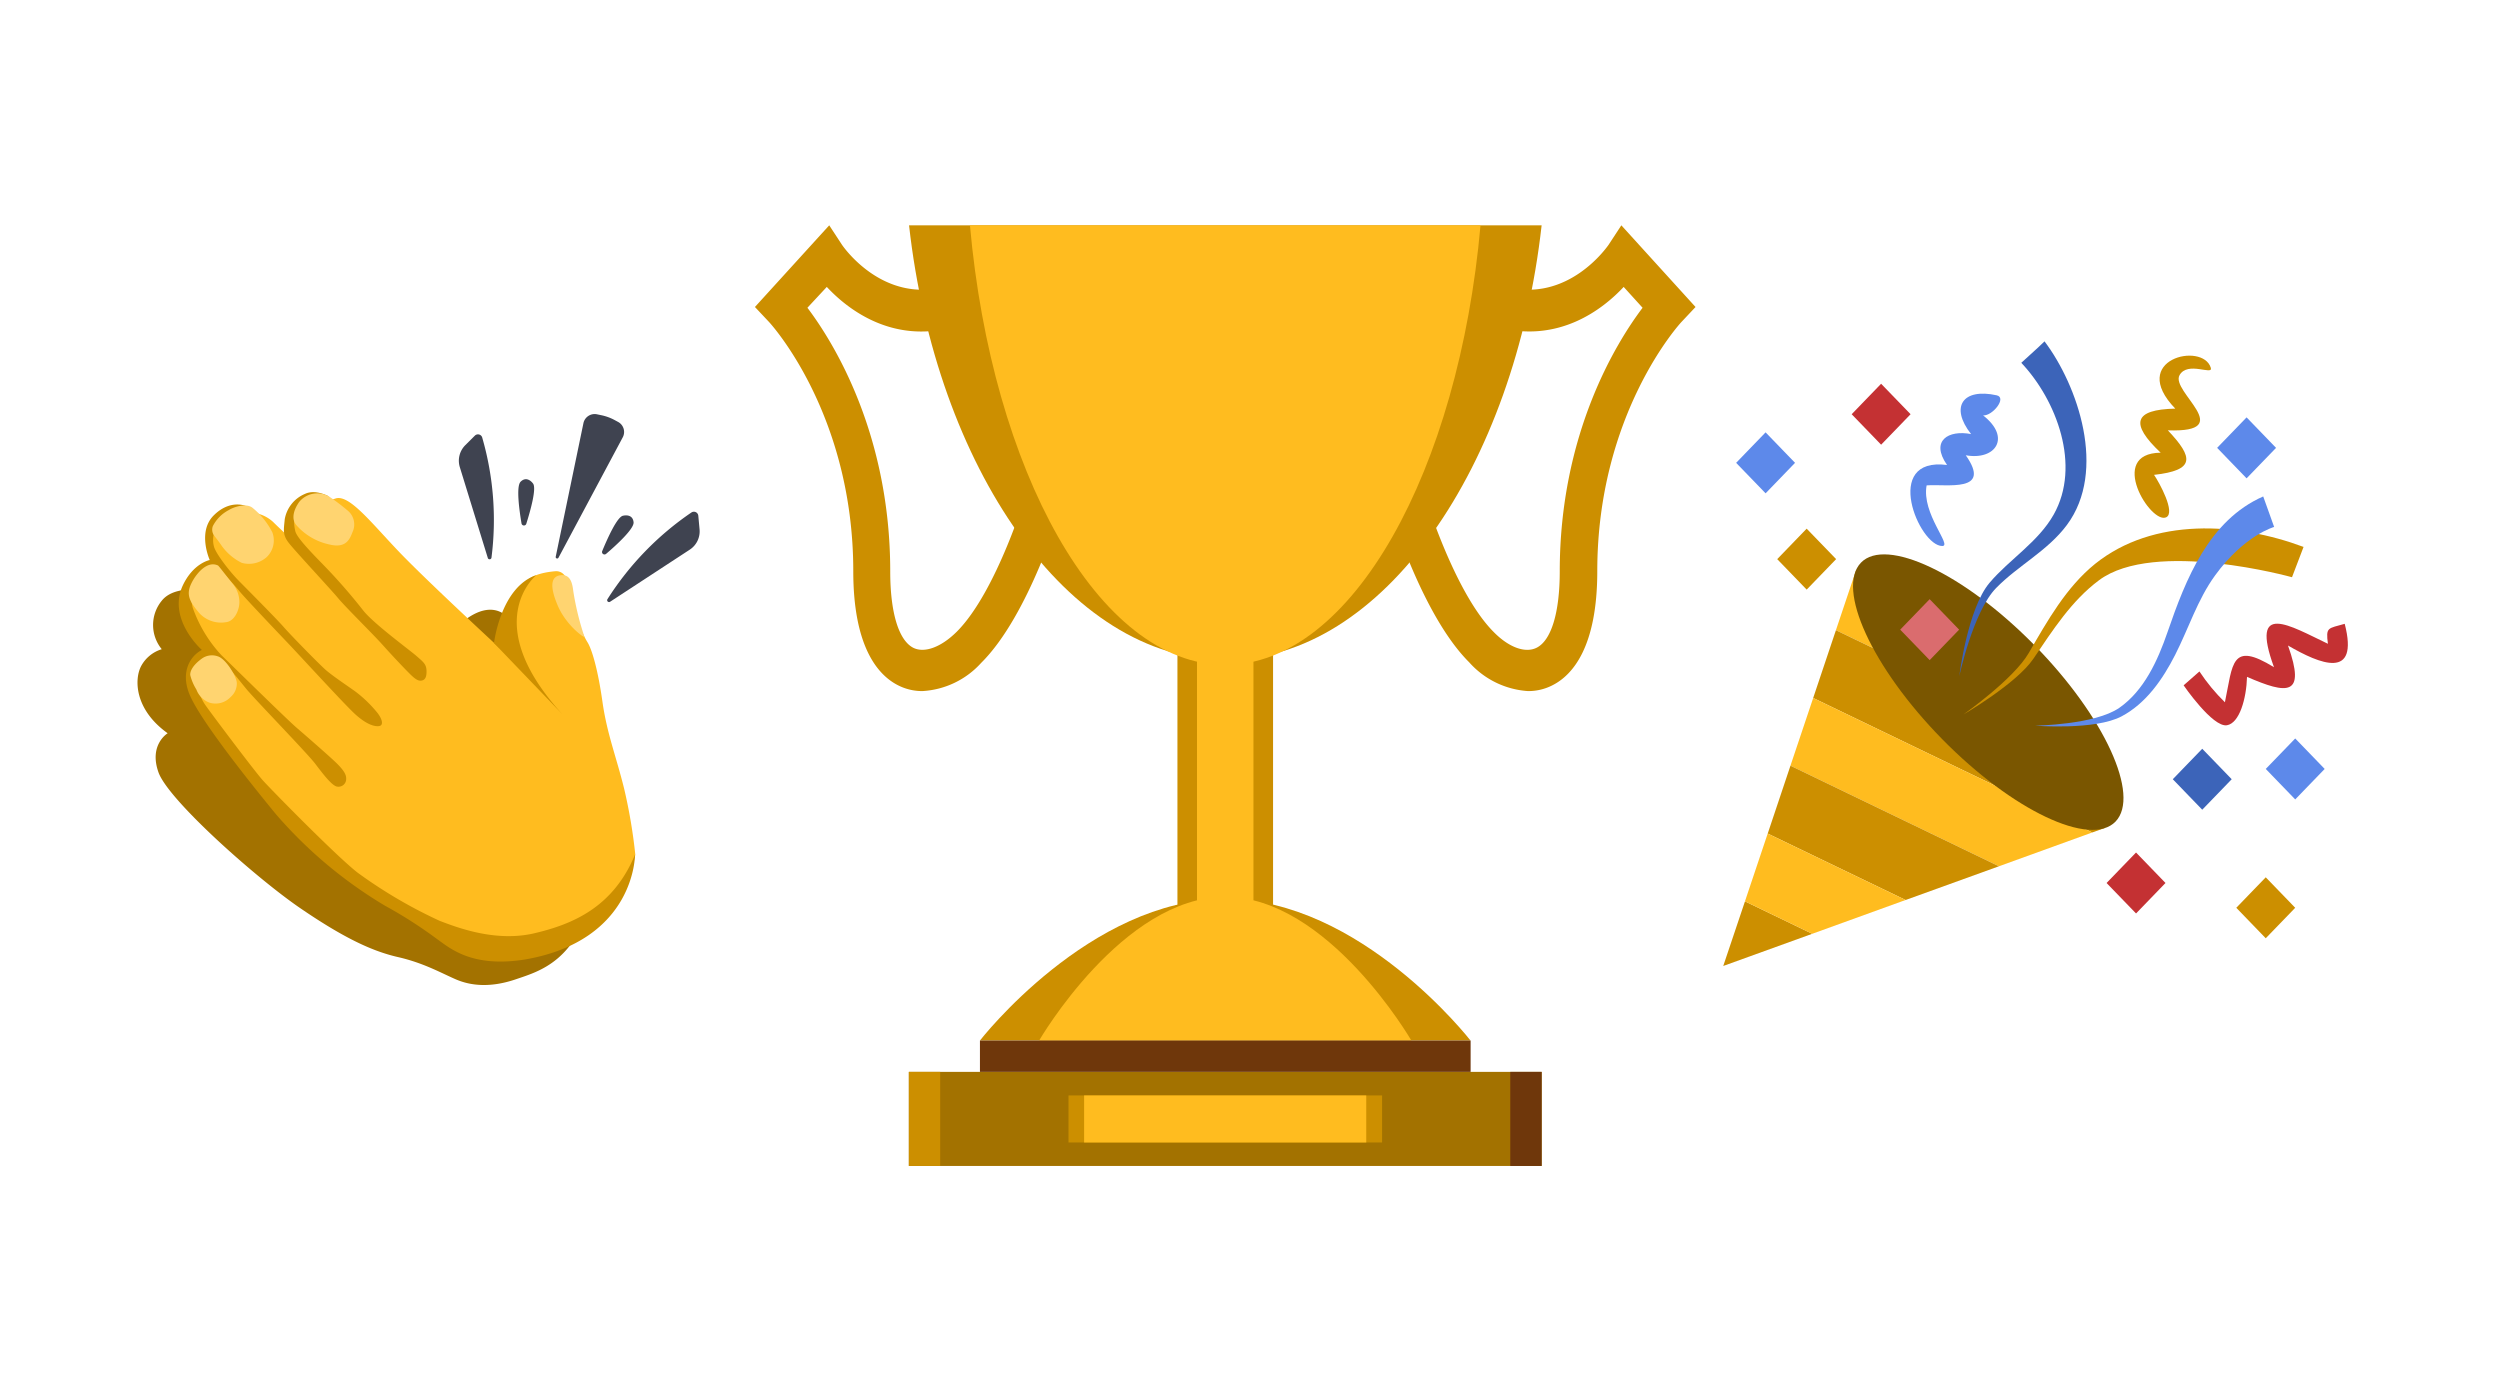 <svg width="218" height="121" fill="none" xmlns="http://www.w3.org/2000/svg"><path d="M19.5 51.742s-4-1.125-5.395.642a3.332 3.332 0 0 0 0 4.227c-.755.23-1.39.742-1.775 1.429-.635 1.14-.635 3.809 2.29 5.9 0 0-1.66.996-.8 3.41.86 2.415 8.5 9.196 12.33 11.82 3.83 2.624 6.311 3.774 8.551 4.287 2.24.513 3.725 1.369 5.046 1.942 1.32.572 3.04.741 5.22 0 2.18-.742 5.335-1.599 6.825-7.653 1.49-6.054-7.165-23.47-7.165-23.47s-1.32-2.49-4.36 0S19.5 51.742 19.5 51.742Z" fill="#A37200"/><path d="m41.416 37.98-.845.842a1.914 1.914 0 0 0-.475 1.912l2.435 7.902a.164.164 0 0 0 .163.135.166.166 0 0 0 .162-.135c.45-3.504.178-7.061-.8-10.456a.382.382 0 0 0-.261-.286.386.386 0 0 0-.379.087Zm5.051 4.168s-.5-.707-1.07-.14c-.4.399-.12 2.46.08 3.64a.214.214 0 0 0 .33.14.214.214 0 0 0 .085-.11c.36-1.145.925-3.147.575-3.53Zm5.95-5.945-.38-.08a1.003 1.003 0 0 0-1.16.767l-2.42 11.665a.129.129 0 0 0 .085.14.13.13 0 0 0 .154-.055l5.616-10.52a.992.992 0 0 0-.41-1.325l-.34-.184a4.243 4.243 0 0 0-1.145-.408Zm8.475 8.772.11 1.185a1.904 1.904 0 0 1-.86 1.773l-6.935 4.536a.166.166 0 0 1-.213-.014.164.164 0 0 1-.022-.21 26 26 0 0 1 7.33-7.563.385.385 0 0 1 .59.293Zm-6.554-.005s.83-.224.91.573c.055.563-1.5 1.992-2.395 2.753a.216.216 0 0 1-.349-.103.214.214 0 0 1 .009-.14c.46-1.11 1.31-3.008 1.825-3.083Z" fill="#3F4350"/><path d="m18.81 57.757-1.78 2.11.344 1.37 3.9 5.476 4.706 5.537 5.68 5.029 5.466 3.151 3.845 1.827 4.13.628 3.96-1.2s3.61-2.57 3.84-2.624c.23-.055 2-2.345 2-2.345l.5-2.17a46.114 46.114 0 0 0-.974-5.766c-.69-2.803-1.5-4.8-1.895-7.598s-.915-4.57-1.315-5.198c-.4-.627-1.726-3.6-1.726-3.6l-.11-1.887a.901.901 0 0 0-.935-.687c-.695.055-2.04.254-2.565.916a18.176 18.176 0 0 0-1.78 3.257l-.575 2.489s-6.31-5.825-8.716-8.34c-2.405-2.514-4.305-4.978-5.5-4.68a30.56 30.56 0 0 0-3.685 1.424 1.9 1.9 0 0 0-.245 1.37l.635 1.324s-1.435-1.295-2.2-2.056a3.182 3.182 0 0 0-1.875-.822l-3.616 1.922.25 1.847v1.524l-2 2.17v1.753l.73 1.678 1.335 1.409.17.762Z" fill="#FFBC1F"/><path d="M43.076 56.073s.58-4.874 3.69-5.92c0 0-5.07 4.098 2.276 12.134l-5.966-6.214Zm-14.371-12.77s-1.175-.688-2.125-.23a2.943 2.943 0 0 0-1.75 2.201c-.085.911-.2 1.34.32 2.026.52.688 3.67 4.058 4.33 4.855.66.797 3.04 3.131 3.87 4.063.83.93 2 2.165 2.465 2.618.466.453.72.573 1 .498.28-.074.4-.343.376-.886-.025-.543-.3-.742-.886-1.255-.584-.512-3.79-2.857-4.65-3.983a49.416 49.416 0 0 0-3.36-3.853c-1.115-1.145-2.435-2.49-2.55-3.057-.115-.568-.685-2.938 2.96-2.997Z" fill="#CC8F00"/><path d="M21.45 44.13a3.01 3.01 0 0 0-2.066 1.06c-.86 1.026-.89 1.882-.72 2.49.17.607 1.32 2.115 2.18 2.987.86.871 3.266 3.286 3.91 4.028.646.742 3.031 3.166 3.606 3.684.575.518 1.935 1.424 2.615 1.912a10.714 10.714 0 0 1 1.83 1.742c.5.573.715 1.23.23 1.285-.485.055-1.19-.249-2.06-1.036-.87-.786-4.825-5.108-5.85-6.183-1.025-1.076-3.67-3.859-4.19-4.481-.52-.623-1.72-1.992-2.12-2.201-.4-.21-1.15.11-1.55.712a3.59 3.59 0 0 0-.46 2.858 11.84 11.84 0 0 0 2.5 4.142c.89.857 5.68 5.572 6.57 6.338.89.767 2.5 2.171 3.24 2.858.74.687 1.105 1.17 1.07 1.598a.664.664 0 0 1-.534.665.674.674 0 0 1-.306-.007c-.46-.145-1.175-1.086-1.865-1.992-.69-.906-5.25-5.601-6-6.512-.75-.911-2.195-2.818-2.806-2.823a1.875 1.875 0 0 0-1.585 1.08c-.2.573.145 2.2.835 3.172.69.97 4.28 5.745 5 6.547.72.801 6.501 6.701 8.296 8.07a41.591 41.591 0 0 0 7.116 4.173c1.5.572 4.875 1.882 8.26 1.085 3.386-.796 6.88-2.285 8.776-6.856 0 0 .055 7.468-9.58 9.141-4.646.742-6.541-.97-7.746-1.827a38.594 38.594 0 0 0-4.47-2.858 38.794 38.794 0 0 1-9.501-7.966c-2.84-3.455-6.7-8.394-7.546-10.455-.845-2.062.155-3.42 1.075-3.884 0 0-3-2.639-1.685-5.581.92-1.992 2.37-2.26 2.37-2.26s-1.105-2.44.345-3.889c1.45-1.449 2.816-.816 2.816-.816Z" fill="#CC8F00"/><path d="M18.56 45.877a.877.877 0 0 0 .145.866c.175.224.41.527.62.841a4.714 4.714 0 0 0 1.75 1.494 2.325 2.325 0 0 0 2.18-.498 2.02 2.02 0 0 0 .5-2.146 6.603 6.603 0 0 0-1.72-2.14c-.545-.459-1.66-.085-2.065.174a3.24 3.24 0 0 0-1.41 1.408Zm10.146-2.574c.6.402 1.175.84 1.72 1.314a1.572 1.572 0 0 1 .376 1.628c-.26.628-.5 1.628-2.096 1.23a5.286 5.286 0 0 1-2.84-1.658c-.5-.543-.26-1.37.23-2.056a2.042 2.042 0 0 1 2.61-.458Zm22.252 12.203c.13.24-1.576-.911-2.34-2.738-.766-1.827-.5-2.56.334-2.614.835-.055.965.787 1.045 1.434.21 1.33.532 2.64.96 3.918ZM19.02 49.318c.06.034 1 1.26 1.245 1.558.388.453.604 1.028.61 1.623 0 .742-.46 1.678-1.15 1.752a2.575 2.575 0 0 1-2.405-.856c-.75-.896-1.035-1.459-.75-2.25.285-.792 1.375-2.355 2.45-1.828Zm-.055 7.906a1.506 1.506 0 0 0-1.375.214c-.69.498-1.03 1.03-1 1.429.11.445.29.87.535 1.26a1.925 1.925 0 0 0 1.175 1.155 1.797 1.797 0 0 0 1.805-.498 1.56 1.56 0 0 0 .545-1.245c-.025-.538-.95-2.111-1.685-2.315Z" fill="#FFD470"/><path d="m150.266 84.234 7.761-2.807-5.866-2.828-1.895 5.635Z" fill="#CC8F00"/><path d="m172.908 61.13-11.035-11.48-1.781 5.303 12.816 6.176Z" fill="#FFBC1F"/><path d="m160.092 54.954-1.983 5.911 24.336 11.727 1.1-.395-10.637-11.067-12.816-6.176Z" fill="#CC8F00"/><path d="m156.127 66.77 18.181 8.769 8.137-2.947-24.335-11.727-1.983 5.906Z" fill="#FFBC1F"/><path d="m154.145 72.687 12.026 5.793 8.137-2.941-18.181-8.769-1.982 5.917Z" fill="#CC8F00"/><path d="m154.143 72.688-1.983 5.91 5.866 2.83 8.143-2.948-12.026-5.793Z" fill="#FFBC1F"/><path d="M177.395 56.25c6.127 6.233 9.259 13.124 7.081 15.39-2.179 2.265-8.998-.953-15.12-7.19-6.122-6.239-9.259-13.125-7.081-15.385 2.179-2.26 8.998.947 15.12 7.185Z" fill="#7A5600"/><path d="M169.782 40.546c-1.482-2.125.125-3.077 2.097-2.694-1.874-2.384-.719-4.035 2.233-3.381.92.203-.365 1.815-1.187 1.753 2.478 1.921 1.089 3.944-1.509 3.476 2.32 3.302-1.672 2.485-3.415 2.626-.458 2.468 2.271 5.286 1.362 5.286-2.032-.006-5.273-7.799.419-7.066Z" fill="#5D89EA"/><path d="M188.889 45.11c-1.346.626-5.18-5.584-.48-5.635-2.696-2.541-2.353-3.764 1.275-3.843-4.156-4.305 2.407-5.86 3.099-3.556.207.688-2.01-.608-2.723.632-.834 1.425 5.108 5.032-1.024 4.818 2.254 2.377 2.391 3.482-1.204 3.882.463.67 1.906 3.302 1.057 3.702Z" fill="#CC8F00"/><path d="m190.412 59.761 1.378-1.211c.645.976 1.39 1.877 2.222 2.688.703-3.342.512-5.376 4.281-3.055-2.129-5.82 1.384-3.623 4.701-2.045-.196-1.477 0-1.319 1.465-1.741 1.274 4.947-2.152 3.516-4.946 1.893 1.596 4.463-.076 4.254-3.573 2.733-.054 1.893-.653 4.035-1.753 4.22-1.248.203-3.775-3.482-3.775-3.482Z" fill="#C43133"/><path d="M180.232 45.78c-1.677 2.254-4.232 3.517-6.165 5.489-2.016 2.057-3.219 7.709-3.219 7.709s.719-5.895 2.647-8.166c1.743-2.05 4.232-3.544 5.582-5.933 2.413-4.266.262-9.98-2.821-13.242.648-.598 1.509-1.353 2.026-1.871 2.898 3.843 5.474 11.275 1.95 16.014Z" fill="#3C64B9"/><path d="M183.032 50.599c-2.396 1.78-4.046 4.372-5.719 6.84-1.481 2.181-6.094 4.858-6.094 4.858s4.357-3.06 5.686-5.353c1.634-2.818 3.268-5.737 5.79-7.777 5.087-4.08 12.418-3.623 18.175-1.476-.332.862-1.007 2.643-1.007 2.643s-11.994-3.342-16.831.264Z" fill="#CC8F00"/><path d="M193.152 50.182c-1.525 2.096-2.309 4.626-3.48 6.925-1.09 2.141-2.527 4.215-4.657 5.353-2.315 1.24-7.56.818-7.56.818s5.218-.068 7.358-1.561c2.141-1.494 3.339-4.103 4.194-6.593 1.602-4.655 3.611-9.743 8.345-11.834l.953 2.66s-2.609.721-5.153 4.232Zm-39.193-12.48-2.568 2.658 2.569 2.658 2.568-2.659-2.569-2.657Z" fill="#5D89EA"/><path d="m157.541 46.099-2.568 2.658 2.569 2.657 2.568-2.658-2.569-2.657Z" fill="#CC8F00"/><path d="m164.033 33.463-2.568 2.658 2.569 2.657 2.569-2.658-2.57-2.657Z" fill="#C43133"/><path d="m192.036 65.291-2.569 2.658 2.569 2.658 2.569-2.658-2.569-2.657Z" fill="#3C64B9"/><path d="m186.262 74.339-2.569 2.658 2.57 2.657 2.568-2.658-2.569-2.657Z" fill="#C43133"/><path d="m197.573 76.501-2.569 2.658 2.569 2.658 2.569-2.658-2.569-2.658Z" fill="#CC8F00"/><path d="m200.143 64.394-2.569 2.658 2.569 2.657 2.569-2.657-2.569-2.658Zm-4.24-27.999-2.569 2.658 2.568 2.658 2.57-2.657-2.569-2.659Z" fill="#5D89EA"/><path d="m168.266 52.248-2.569 2.658 2.57 2.657 2.568-2.658-2.569-2.657Z" fill="#DA6C6E"/><path d="M80.445 60.263a4.634 4.634 0 0 1-2.123-.5c-1.785-.896-3.916-3.383-3.916-9.954 0-13.794-7.282-21.668-7.358-21.744L65.83 26.77l6.479-7.122 1.108 1.692c.135.203 3.518 5.074 8.93 3.67l.745 3.527c-5.32 1.421-9.168-1.556-10.995-3.518l-1.691 1.818c2.292 3.037 7.222 10.995 7.222 22.996 0 3.586.736 6.005 2.013 6.656.973.483 2.42-.05 3.772-1.387 3.536-3.518 6.14-12.288 6.166-12.373l3.07 1.133c-.11.398-2.892 9.786-7.096 13.947a7.468 7.468 0 0 1-5.108 2.453Zm52.8 0a4.6 4.6 0 0 0 2.114-.5c1.793-.896 3.924-3.383 3.924-9.954 0-13.794 7.274-21.668 7.35-21.744l1.218-1.294-6.47-7.122-1.108 1.692c-.144.203-3.527 5.074-8.931 3.67l-.753 3.519c5.328 1.43 9.176-1.556 10.995-3.51l1.649 1.818c-2.292 3.037-7.223 10.995-7.223 22.996 0 3.578-.736 6.005-2.013 6.648-.972.49-2.41 0-3.763-1.387-3.51-3.535-6.14-12.306-6.14-12.416l-3.071 1.125c.119.398 2.901 9.785 7.096 13.955a7.522 7.522 0 0 0 5.126 2.504Zm-22.234-9.27h-8.339v33.458h8.339V50.993Z" fill="#CC8F00"/><path d="M109.301 50.993h-4.922v33.458h4.922V50.993Z" fill="#FFBC1F"/><path d="M79.27 19.65c2.35 21.025 13.81 37.89 27.58 37.89 13.768 0 25.228-16.865 27.58-37.89H79.27Z" fill="#CC8F00"/><path d="M84.58 19.65c1.903 21.27 11.147 38.329 22.26 38.329 11.114 0 20.366-17.059 22.261-38.33h-44.52Z" fill="#FFBC1F"/><path d="M128.229 90.735H85.451s9.574-12.348 21.389-12.348 21.389 12.348 21.389 12.348Z" fill="#CC8F00"/><path d="M123.071 90.735h-32.46s7.265-12.534 16.23-12.534 16.23 12.534 16.23 12.534Z" fill="#FFBC1F"/><path d="M134.437 93.467H79.252v8.204h55.185v-8.204Z" fill="#A37200"/><path d="M128.238 90.735H85.451v2.732h42.787v-2.732Z" fill="#6F370B"/><path d="M120.517 95.522H93.174v4.102h27.343v-4.102Zm-38.533-2.055h-2.732v8.204h2.732v-8.204Z" fill="#CC8F00"/><path d="M134.429 93.467h-2.732v8.204h2.732v-8.204Z" fill="#6F370B"/><path d="M119.138 95.522H94.535v4.102h24.603v-4.102Z" fill="#FFBC1F"/></svg>